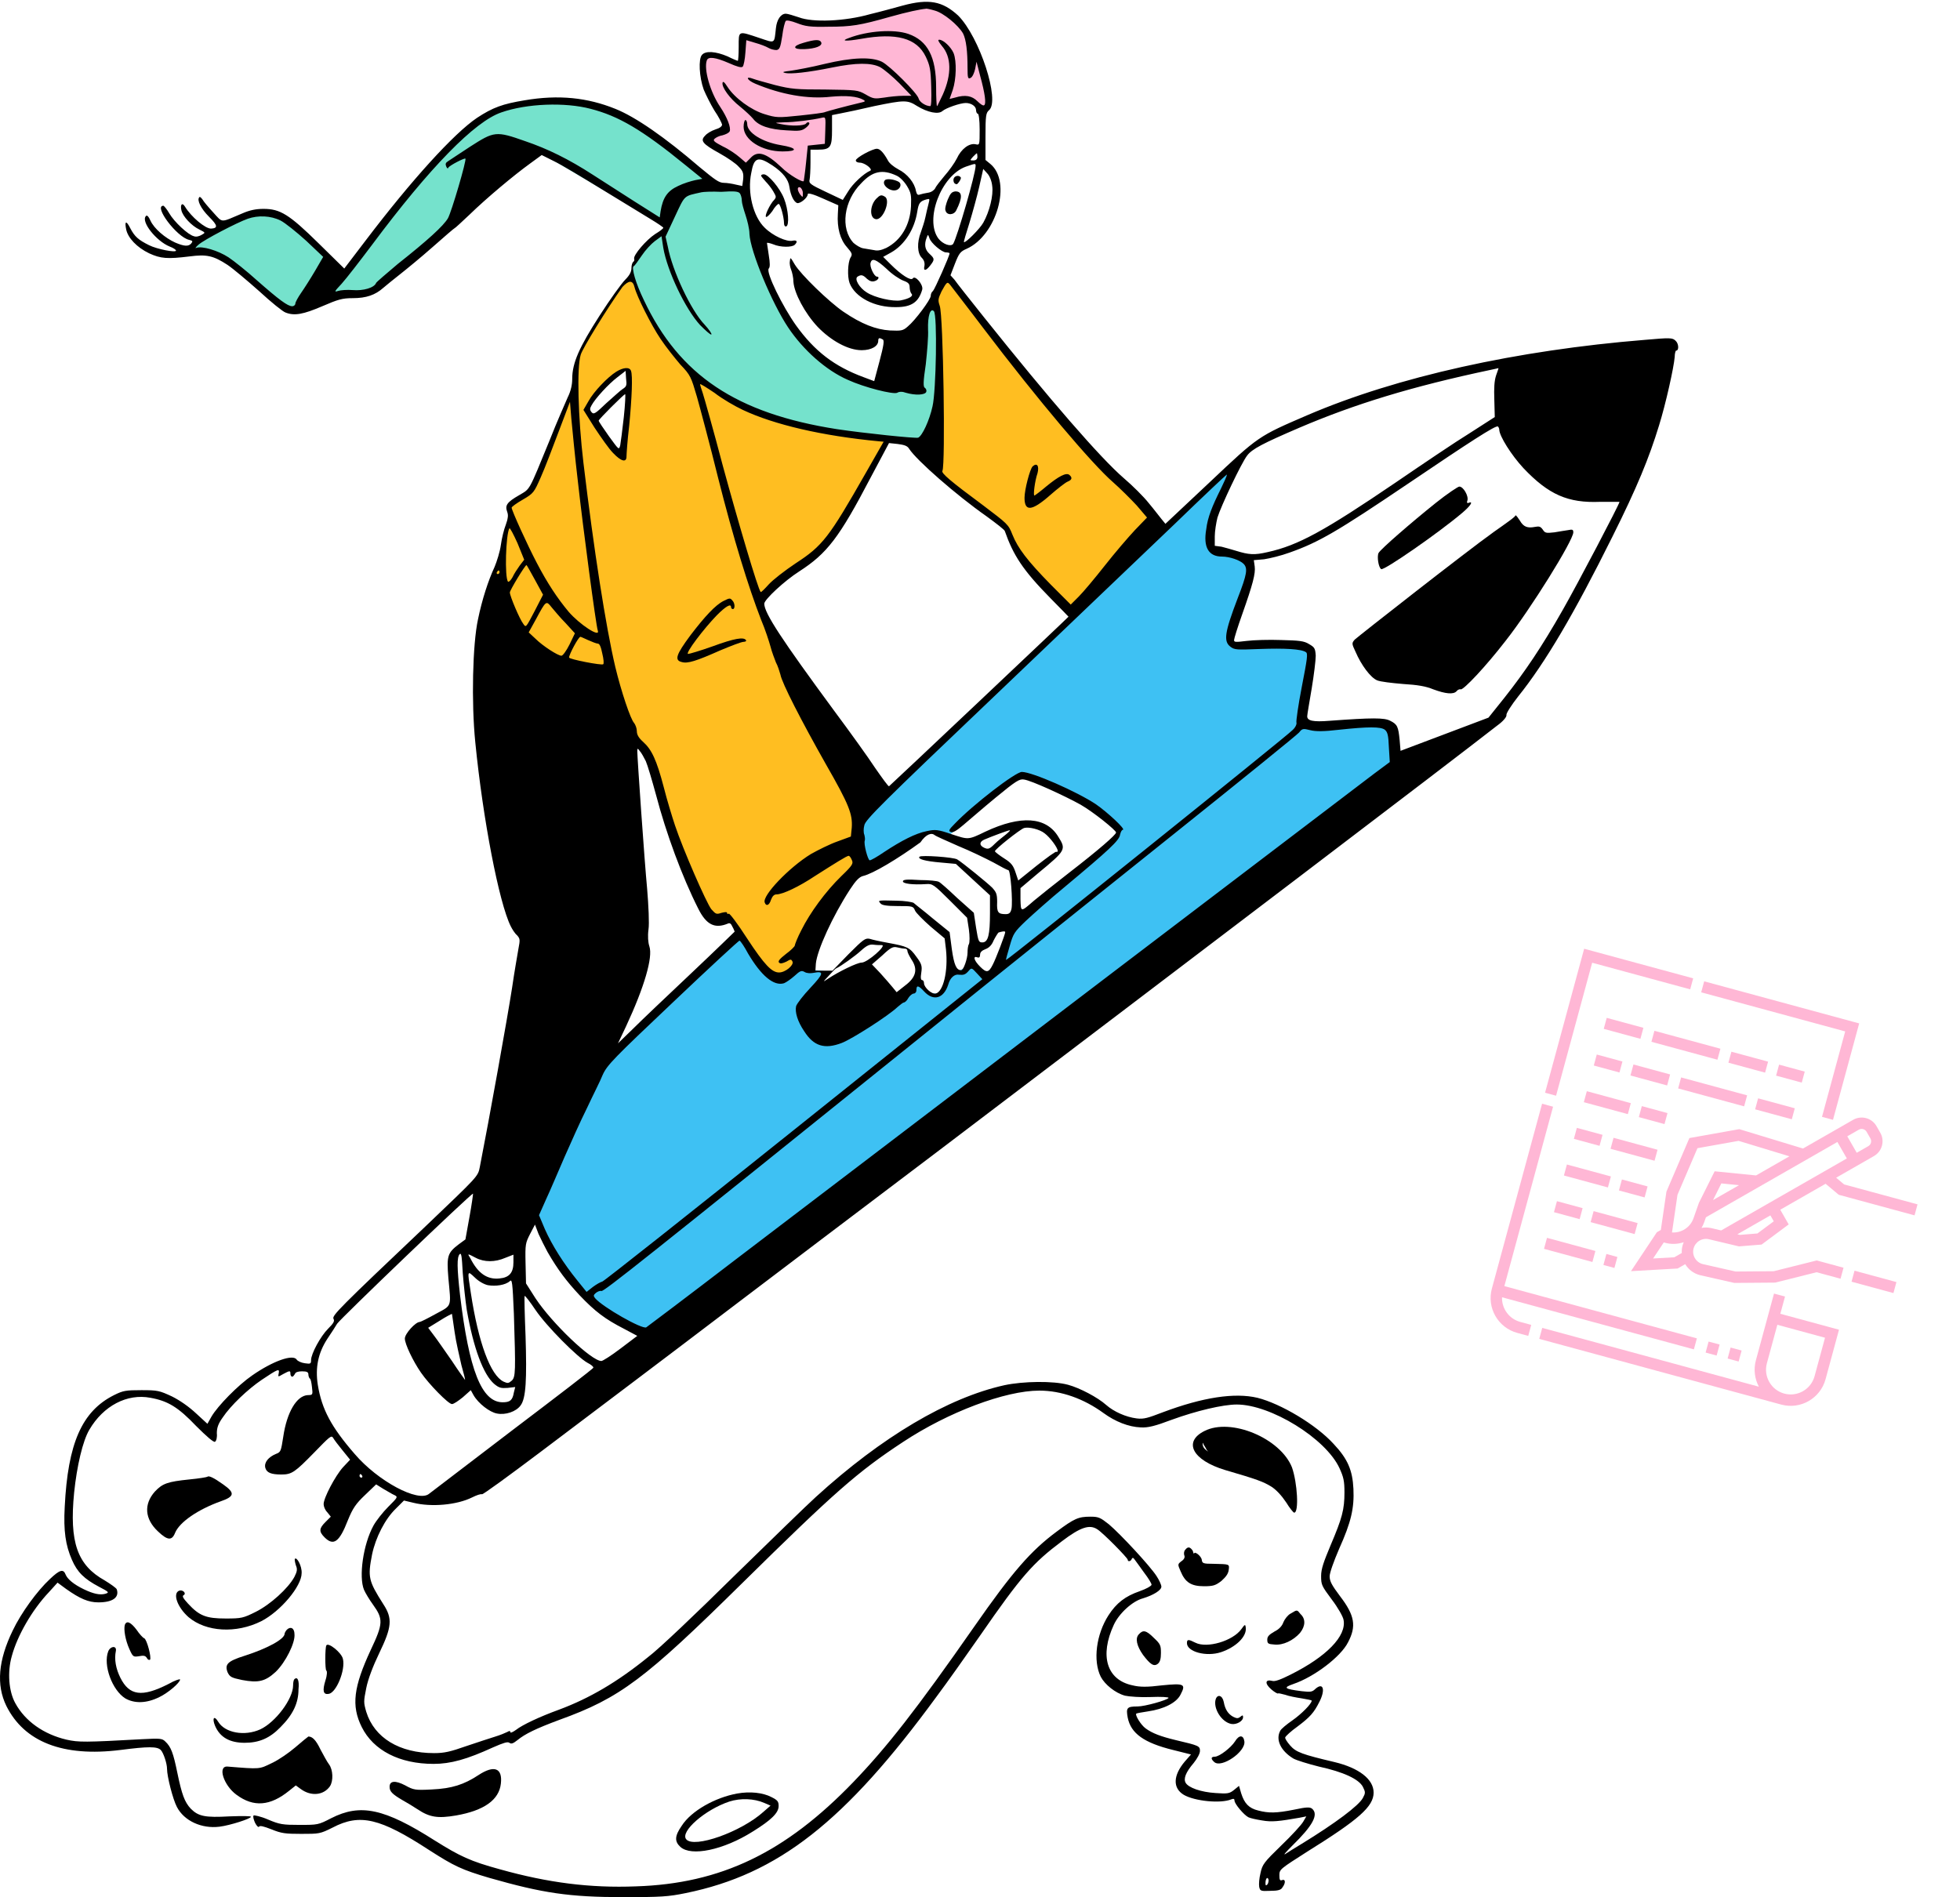 <svg width="595" height="576" viewBox="0 0 595 576" fill="none" xmlns="http://www.w3.org/2000/svg">
<path fill-rule="evenodd" clip-rule="evenodd" d="M286.495 84.656C286.495 84.656 283.771 91.331 283.907 92.012C284.043 92.556 285.678 109.311 285.95 112.036C286.223 114.76 285.406 143.638 285.406 143.638C285.406 143.638 305.157 159.711 305.974 161.074C306.792 162.436 310.333 168.157 312.649 172.243C315.101 176.466 325.045 186.001 325.045 186.001C325.045 186.001 351.198 159.03 350.517 157.668C349.836 156.306 340.846 147.724 340.846 147.724L321.639 126.747C321.639 126.747 287.721 82.477 286.495 84.656ZM149.598 176.602C149.598 176.602 157.362 198.397 167.987 201.802C178.748 205.208 185.014 203.846 185.014 203.846C185.014 203.846 192.233 225.368 193.187 225.776C194.14 226.321 197.818 229.999 198.636 233.405C199.453 236.81 213.075 277.811 215.39 278.356C217.706 278.901 221.384 278.765 221.384 278.765C221.384 278.765 231.6 296.473 234.869 297.018C238.138 297.562 243.723 292.931 243.723 292.931C243.723 292.931 251.76 274.814 254.484 270.455C257.345 266.096 260.614 262.146 260.614 262.146V243.893L235.687 194.719L231.055 182.323C231.055 182.323 236.231 175.649 243.723 171.154C251.215 166.658 256.8 155.489 256.8 155.489L269.468 133.421C269.468 133.421 244.404 129.607 242.361 129.063C240.318 128.518 221.384 121.979 212.802 115.85C204.221 109.72 200.543 101.411 200.543 101.411C200.543 101.411 192.778 85.473 191.552 84.656C190.326 83.839 186.512 89.968 186.512 89.968C186.512 89.968 178.476 102.092 176.569 105.633C174.662 109.175 174.253 114.487 174.253 114.487C174.253 114.487 172.21 124.023 170.166 127.564C168.123 130.97 162.538 147.316 160.904 148.814C159.405 150.449 154.91 153.173 154.638 153.99C154.365 154.944 154.093 157.94 154.093 157.94L149.598 176.602ZM177.931 124.295C178.067 124.159 182.29 117.757 184.742 115.577C187.33 113.398 189.918 111.491 190.463 112.172C191.008 112.853 189.918 138.462 188.828 138.189C187.875 137.917 177.931 124.295 177.931 124.295Z" fill="#FFBE21"/>
<path fill-rule="evenodd" clip-rule="evenodd" d="M162.535 369.361C162.535 369.361 170.163 387.205 178.336 394.152C186.509 401.099 196.453 405.186 196.453 405.186L429.52 229.194L423.662 229.603C423.662 229.603 423.39 220.34 420.121 219.25C416.851 218.16 399.416 221.975 396.146 220.067C392.877 218.16 399.28 197.319 396.555 196.366C393.831 195.412 375.305 196.774 373.398 195.412C371.491 194.05 381.844 171.847 378.302 170.076C374.76 168.441 367.405 166.534 367.405 166.534C367.405 166.534 367.677 158.225 368.903 154.411C370.129 150.597 375.305 143.514 373.943 143.105C372.581 142.696 366.043 148.962 366.043 148.962L283.087 228.104L260.611 250.989C260.611 250.989 259.521 264.338 261.837 263.521C264.153 262.703 271.781 258.481 273.279 256.846C274.778 255.211 283.359 252.487 284.176 252.759C284.858 253.032 287.582 254.122 287.582 254.122C287.582 254.122 309.24 235.188 310.194 235.596C311.147 235.869 329.945 243.088 335.394 247.311C340.843 251.534 340.843 253.032 338.935 254.939C337.028 256.71 308.014 279.594 308.014 279.594C308.014 279.594 303.383 295.668 300.931 296.076C298.479 296.621 294.665 292.807 294.665 292.807C294.665 292.807 289.761 295.668 288.944 295.668C288.127 295.668 287.99 301.525 284.449 301.661C280.907 301.798 278.592 298.256 278.592 298.256C278.592 298.256 257.342 314.057 252.029 311.605C246.717 309.153 248.215 300.027 248.215 300.027C248.215 300.027 250.94 295.259 250.395 294.987C249.85 294.578 246.717 294.714 244.81 294.033C242.903 293.352 237.182 297.03 237.182 297.03C237.182 297.03 233.368 295.123 231.733 293.897C229.962 292.671 225.058 283.953 225.058 283.953L212.799 294.714L178.881 328.36C178.881 328.36 157.904 362.414 162.535 369.361Z" fill="#3EC1F3"/>
<path fill-rule="evenodd" clip-rule="evenodd" d="M217.57 56.465C217.842 56.465 225.743 57.282 226.015 57.419C226.287 57.555 230.646 72.675 230.646 72.675C230.646 72.675 231.464 87.931 242.225 101.417C252.986 115.038 268.242 117.081 268.242 117.081L280.502 98.284C280.502 98.284 282.681 91.609 283.771 92.154C284.861 92.699 285.406 97.603 285.406 97.603C285.406 97.603 286.359 119.942 285.269 123.892C284.179 127.843 278.867 134.517 278.867 134.517C278.867 134.517 248.763 131.657 236.776 127.57C224.789 123.348 214.573 117.49 204.901 107.41C195.23 97.33 191.825 82.891 191.825 82.891C191.825 82.891 192.642 79.894 192.914 79.35C193.187 78.805 198.091 72.947 199.589 71.858C201.087 70.768 202.858 68.861 202.586 68.452C202.313 68.044 198.363 66.681 198.363 66.681L163.355 45.977L131.617 73.22C131.617 73.22 115.543 87.25 113.091 88.612C110.776 89.974 102.466 89.566 100.559 90.383C98.652 91.337 88.981 95.423 87.21 94.606C85.439 93.652 69.502 78.941 67.186 78.396C64.871 77.851 56.289 76.353 56.289 76.353C56.289 76.353 64.871 69.951 70.456 67.635C76.04 65.319 81.353 63.821 85.303 66.136C89.254 68.452 104.51 83.436 104.51 83.436L124.397 58.645C124.397 58.645 140.062 42.026 142.378 39.029C144.694 36.033 159.541 29.358 171.665 30.72C183.652 32.218 192.778 36.578 197.818 40.392C202.586 44.069 217.57 56.465 217.57 56.465Z" fill="#75E2CC"/>
<path fill-rule="evenodd" clip-rule="evenodd" d="M298.346 33.857C298.346 33.857 300.117 34.538 300.117 30.179C300.117 25.82 295.485 14.105 295.485 14.105C295.485 14.105 290.581 2.255 283.634 1.846C276.687 1.437 263.066 6.069 262.112 6.069C261.159 6.069 248.218 7.703 245.766 6.886C243.314 6.069 238.955 4.706 238.002 5.524C237.048 6.341 234.733 13.969 234.324 13.833C233.915 13.697 225.879 10.564 225.47 11.517C225.061 12.471 224.244 19.282 224.244 19.282C224.244 19.282 215.254 15.195 213.892 17.238C212.529 19.282 213.074 26.092 216.343 31.269C219.613 36.445 220.702 39.578 219.749 39.714C218.795 39.714 215.117 41.621 215.117 42.575C215.117 43.528 219.885 45.299 222.609 48.023C225.334 50.748 226.696 51.974 226.696 51.974C226.696 51.974 228.467 46.934 231.327 47.615C234.188 48.296 240.59 54.97 240.59 54.97C240.59 54.97 241.952 60.691 242.906 60.555C243.859 60.419 244.404 58.785 244.404 58.785L245.221 51.974L245.766 44.618C245.766 44.618 251.487 43.937 251.487 43.392C251.624 42.847 251.487 33.993 251.487 33.993C251.487 33.993 273.827 28.953 275.734 29.77C277.641 30.588 282.953 33.448 283.907 33.448C284.86 33.448 292.488 30.043 293.851 30.451C295.077 30.724 298.346 33.857 298.346 33.857Z" fill="#FFB7D5"/>
<path fill-rule="evenodd" clip-rule="evenodd" d="M273.964 1.711C271.512 2.392 267.017 3.618 264.157 4.299C256.529 6.478 246.721 6.887 242.498 5.252C240.864 4.707 239.093 4.163 238.548 4.163C237.05 4.163 235.824 5.933 235.551 8.522C235.006 13.425 235.415 13.153 230.511 11.518C223.973 9.339 224.245 9.203 224.245 14.243C224.245 16.558 224.109 18.465 223.973 18.465C223.837 18.465 222.474 17.92 220.84 17.103C217.298 15.605 214.165 15.332 213.075 16.695C211.986 17.921 212.258 23.369 213.62 27.183C214.301 28.818 215.8 31.815 216.89 33.585C218.116 35.356 219.069 37.263 219.205 37.808C219.205 38.353 218.524 38.898 217.162 39.306C215.936 39.715 214.574 40.532 214.029 41.214C212.531 42.712 213.212 43.666 218.388 46.526C220.84 47.888 223.428 49.659 224.245 50.612C225.607 51.975 225.744 52.656 225.607 54.426L225.335 56.47L223.428 56.061C222.338 55.789 220.704 55.516 219.75 55.516C218.252 55.516 217.026 54.563 212.394 50.749C201.769 41.622 192.915 35.492 186.786 33.041C178.34 29.635 169.622 28.682 159.27 30.452C152.595 31.542 149.599 32.632 144.831 35.765C137.748 40.532 124.807 54.835 111.049 72.952L104.511 81.534L96.747 73.906C87.756 65.051 85.032 63.417 79.992 63.417C77.676 63.417 75.769 63.825 73.59 64.779C66.779 67.639 67.732 67.776 64.736 64.507C63.237 62.872 61.739 61.101 61.466 60.556C61.058 60.011 60.649 59.603 60.513 59.875C59.696 60.693 60.922 63.281 63.51 65.869C66.098 68.457 66.234 69.274 64.055 69.41C62.284 69.41 58.061 65.869 56.154 62.736C55.337 61.373 54.656 62.055 55.064 63.825C55.473 65.733 58.197 68.593 60.513 69.683C62.42 70.636 62.42 70.636 61.194 71.317C60.513 71.726 59.559 71.999 58.878 71.726C57.108 71.317 52.885 67.367 51.386 64.779C50.705 63.553 49.752 62.463 49.615 62.463C46.483 62.463 53.702 71.998 57.38 72.816C58.47 73.088 58.606 73.224 58.061 73.906C57.244 74.859 56.018 74.859 53.157 73.633C50.16 72.271 46.755 69.41 45.665 66.959C45.12 65.733 44.576 65.188 44.303 65.596C42.669 67.231 47.436 73.224 51.523 74.859C52.612 75.268 53.43 75.812 53.43 76.085C53.43 76.766 47.709 75.676 45.257 74.45C41.987 72.816 40.898 71.862 39.536 69.274C38.31 66.822 37.765 67.095 38.31 69.683C38.855 72.271 41.579 75.131 45.257 76.902C48.798 78.537 50.842 78.673 57.516 77.856C62.692 77.175 64.736 77.583 69.094 80.444C70.729 81.534 75.088 85.211 78.766 88.481C82.308 91.75 85.849 94.611 86.666 94.883C89.391 95.973 92.115 95.428 97.836 92.976C102.604 90.933 103.83 90.524 107.099 90.524C111.185 90.524 113.91 89.57 116.362 87.391C117.315 86.574 119.495 84.803 121.402 83.305C123.309 81.806 127.804 78.128 131.345 74.995C134.887 71.862 137.884 69.274 138.02 69.274C138.156 69.274 140.2 67.367 142.515 65.188C147.692 60.148 156.001 53.2 160.905 49.659L164.446 47.071L168.26 48.978C170.304 49.931 176.842 53.882 182.835 57.559C188.829 61.237 195.504 65.324 197.547 66.55C199.59 67.776 201.361 69.002 201.361 69.138C201.361 69.41 200.271 70.228 198.909 71.045C196.185 72.816 192.234 77.447 192.507 78.537C192.643 78.946 192.507 79.354 192.234 79.49C191.962 79.763 191.689 80.444 191.689 81.397C191.689 82.487 191.145 83.577 189.782 84.939C188.693 86.029 185.151 90.933 182.018 95.836C175.888 105.372 173.709 110.139 173.709 115.043C173.709 116.814 173.3 118.721 172.347 120.628C171.666 122.262 169.078 127.983 166.898 133.568C160.36 149.506 161.041 148.28 157.635 150.323C153.821 152.502 153.276 153.456 153.958 155.363C154.366 156.453 154.23 157.406 153.549 159.313C153.004 160.675 152.323 163.4 152.05 165.443C151.778 167.486 150.824 170.483 150.143 172.118C148.236 176.204 146.329 182.061 145.103 188.055C143.469 195.547 143.06 213.255 144.286 225.378C146.602 248.808 151.506 274.144 155.047 281.227C155.456 282.044 156.273 283.407 156.954 283.952C157.908 285.041 157.908 285.314 157.363 288.174C157.091 289.809 156.137 295.121 155.456 299.889C154.094 308.743 148.509 339.8 145.648 354.376C145.103 357.236 144.967 357.236 129.439 372.084C103.013 397.148 100.697 399.463 101.242 400.417C101.65 401.098 101.242 401.779 99.607 403.414C97.291 405.729 94.431 411.042 94.431 412.949C94.431 414.038 94.294 414.175 92.524 413.902C91.434 413.766 90.344 413.221 90.072 412.812C88.982 411.042 82.852 413.221 76.586 417.58C72.228 420.577 66.098 426.843 64.191 430.112L62.965 432.291L59.559 429.158C57.38 427.115 54.656 425.208 52.204 423.982C48.39 422.211 47.845 422.075 42.941 422.075C38.173 422.075 37.356 422.212 34.632 423.574C24.824 428.478 20.601 438.285 19.648 457.492C19.239 464.847 19.92 469.206 21.827 473.565C23.462 477.379 25.642 479.422 30 481.738C33.133 483.373 33.27 483.509 31.907 483.917C30.273 484.326 28.366 483.917 25.505 482.555C22.372 481.057 20.465 479.423 19.92 478.06C19.239 476.29 18.149 476.562 15.153 479.423C11.339 482.964 6.435 489.639 3.847 495.087C-0.512 504.078 -1.193 511.569 1.94 517.972C7.388 528.869 19.103 533.5 36.539 531.321C44.984 530.231 47.709 530.231 48.798 531.321C49.615 532.138 50.705 535.407 50.705 537.042C50.705 539.358 52.476 546.305 53.702 548.62C55.882 552.843 61.194 555.295 66.643 554.614C69.912 554.205 76.178 552.162 76.178 551.617C76.178 551.345 73.59 551.345 69.639 551.481C62.284 551.89 60.24 551.481 57.925 549.165C56.018 547.122 55.2 544.806 53.838 538.268C52.612 532.275 51.931 530.367 50.16 528.733C49.207 527.779 48.526 527.779 43.077 528.052C25.778 529.005 23.871 529.005 20.193 528.188C13.246 526.553 7.661 522.603 4.664 517.154C2.621 513.477 2.212 507.619 3.574 502.852C5.209 496.722 9.704 488.821 14.88 483.373L17.468 480.512L20.056 482.419C24.279 485.416 26.867 486.506 29.864 486.506C34.223 486.506 36.266 485.007 35.449 482.555C35.313 482.147 33.542 480.921 31.771 479.831C23.462 475.2 21.01 468.253 22.509 453.133C23.326 445.232 25.096 437.468 27.14 434.062C31.363 426.843 38.582 423.029 45.665 424.391C50.978 425.344 54.111 427.251 59.559 432.973C62.692 436.105 64.872 438.013 65.28 437.74C65.689 437.468 65.962 436.378 65.825 435.152C65.825 433.518 66.234 432.292 67.596 430.385C70.048 426.707 75.224 421.803 79.447 418.942C84.351 415.673 84.896 415.401 84.623 416.899C84.351 418.125 84.351 418.125 85.985 417.171C88.029 416.082 88.165 416.082 88.165 417.171C88.165 417.58 88.437 417.989 88.71 417.989C88.982 417.989 89.255 417.58 89.527 417.171C89.663 416.626 90.481 416.354 91.707 416.354C93.205 416.354 93.614 416.627 93.614 417.308C93.614 417.852 93.886 418.397 94.022 418.533C94.295 418.533 94.567 419.76 94.703 421.122C94.976 423.437 94.976 423.574 93.477 423.574C90.072 423.71 87.075 428.75 85.985 436.242C85.304 440.464 85.304 440.873 83.806 441.418C81.49 442.371 80.128 444.006 80.537 445.641C80.945 447.139 82.308 447.684 85.441 447.684C88.573 447.684 89.527 447.003 95.384 441.009C100.016 436.242 100.561 435.697 101.105 436.514C101.378 437.059 102.74 438.83 103.966 440.328L106.282 443.189L104.102 445.504C101.786 448.092 98.245 454.767 98.245 456.674C98.245 457.355 98.653 458.445 99.335 459.126L100.424 460.488L98.79 462.123C96.883 464.03 96.746 464.983 98.517 466.754C101.242 469.479 103.013 468.253 105.601 461.578C107.099 457.9 108.052 456.538 110.777 453.95L114.182 450.681L116.362 452.043C117.588 452.724 119.086 453.677 119.767 453.95C120.857 454.495 120.721 454.631 117.86 457.492C116.226 459.126 114.182 461.714 113.365 463.213C110.232 468.934 108.87 478.741 110.504 482.692C110.913 483.645 112.139 485.688 113.229 487.187C116.362 491.546 116.362 492.908 112.548 500.944C107.371 512.114 106.554 517.836 109.823 524.374C113.365 531.457 121.266 535.544 131.618 535.544C136.794 535.544 141.698 534.182 149.735 530.504C152.868 529.142 154.094 528.733 154.639 529.142C155.183 529.55 155.728 529.414 157.09 528.324C159.406 526.417 162.812 524.783 169.759 522.194C188.284 515.52 195.776 509.799 225.335 480.648C253.259 453.133 260.343 446.867 274.237 437.74C287.858 428.75 305.158 422.212 315.51 422.212C322.185 422.212 328.996 424.663 334.989 429.022C338.531 431.611 342.617 433.245 346.295 433.381C348.475 433.517 350.654 432.973 355.694 431.066C363.186 428.341 371.223 426.434 375.446 426.434C385.662 426.434 402.417 436.65 406.639 445.777C407.865 448.501 408.138 449.591 408.138 453.133C408.138 458.309 407.457 460.897 403.915 469.206C401.872 474.11 401.054 476.289 401.054 478.469C401.054 481.193 401.191 481.466 404.324 485.688C406.094 488.004 407.729 490.865 407.865 491.818C408.819 496.722 402.689 502.988 391.792 508.436C388.795 509.935 387.024 510.616 386.207 510.344C384.027 509.799 383.891 511.161 385.934 512.932C386.888 513.749 387.841 514.294 387.978 514.158C388.114 514.022 389.067 514.294 390.157 514.566C391.247 514.975 393.426 515.384 395.197 515.656C396.832 515.928 398.194 516.201 398.194 516.337C398.194 517.291 395.061 520.424 392.337 522.331C390.566 523.557 388.931 524.919 388.659 525.464C387.16 528.188 388.795 531.594 392.609 533.909C393.562 534.454 397.104 535.544 400.373 536.361C407.865 537.995 412.497 540.175 413.723 542.491C414.54 544.125 414.54 544.398 413.723 545.896C412.497 548.212 405.413 553.524 395.197 559.79C393.154 561.016 390.974 562.378 390.157 562.923C389.476 563.332 390.43 562.242 392.337 560.335C398.466 554.342 400.373 550.936 398.33 549.165C397.649 548.62 396.695 548.62 392.881 549.438C387.433 550.527 385.117 550.527 381.984 549.71C379.123 549.029 377.761 547.531 376.808 544.534L376.127 542.218L374.628 543.444C373.266 544.534 372.721 544.67 369.043 544.398C364.548 544.125 360.734 542.763 359.917 541.265C359.236 540.039 359.917 538.132 362.369 535.271C363.459 533.909 364.276 532.411 364.276 531.593C364.276 530.095 363.867 529.959 356.92 528.324C352.425 527.234 349.837 526.281 347.794 524.782C346.295 523.693 344.525 520.696 344.933 520.288C345.069 520.151 346.704 519.879 348.475 519.606C353.242 518.925 357.193 517.018 358.419 514.43C360.053 511.297 359.508 511.025 352.697 511.706C348.339 512.251 346.023 512.251 343.843 511.706C335.943 510.071 333.763 502.716 338.122 493.317C339.757 489.775 343.843 486.097 346.976 485.28C350.109 484.326 352.561 482.828 352.561 481.738C352.561 481.193 351.88 479.695 351.063 478.469C349.02 475.336 340.166 465.801 336.624 462.804C334.036 460.761 333.491 460.488 331.039 460.488C327.361 460.488 326.135 461.033 320.823 464.983C312.922 470.841 307.337 477.243 295.759 493.861C278.187 519.061 269.197 530.504 259.117 540.992C238.412 562.515 218.797 571.914 193.052 572.731C179.158 573.276 166.353 571.641 151.778 567.555C142.788 565.103 139.655 563.604 132.027 558.837C116.634 549.029 109.415 547.531 100.561 552.026C96.61 554.069 96.474 554.069 90.889 554.069C85.849 554.069 84.896 553.933 81.354 552.434C79.175 551.481 77.131 551.072 76.995 551.209C76.723 551.481 76.995 552.434 77.404 553.388C77.949 554.478 78.493 554.886 78.63 554.614C78.902 554.205 79.992 554.478 82.444 555.431C85.441 556.657 86.666 556.793 91.434 556.793C96.883 556.793 97.155 556.793 100.969 554.886C109.278 550.527 115.408 552.026 130.256 561.697C137.884 566.601 140.2 567.691 148.509 570.143C164.719 574.774 172.755 576 189.238 576C200.68 576 202.859 575.864 208.172 574.774C236.232 569.053 256.529 553.116 284.317 515.111C287.586 510.752 293.443 502.443 297.53 496.586C310.062 478.469 313.603 474.519 322.321 467.98C328.042 463.621 330.767 462.804 333.082 464.302C334.853 465.392 342.345 473.02 342.345 473.565C342.345 474.246 343.299 474.11 343.571 473.293C343.843 472.884 343.98 472.884 344.388 473.429C344.661 473.837 346.023 475.608 347.249 477.379C348.611 479.15 349.701 480.921 349.565 481.193C349.428 481.602 347.93 482.419 346.023 483.1C341.664 484.599 338.94 486.642 336.488 490.456C332.81 496.177 331.72 504.214 334.172 509.117C335.398 511.433 338.531 514.022 341.528 514.839C342.754 515.111 346.295 515.383 349.292 515.247C352.425 515.111 354.877 515.247 354.741 515.52C354.332 516.201 347.521 518.108 345.342 518.108C342.073 518.108 341.8 518.517 342.345 521.513C343.299 526.281 347.249 529.141 356.103 531.321L361.552 532.683L359.645 534.863C356.103 539.085 355.967 542.899 359.372 544.943C362.641 546.85 370.542 547.667 373.811 546.305C374.492 546.032 374.765 546.169 374.765 546.713C374.765 547.667 377.625 551.072 378.987 551.753C379.532 552.026 381.303 552.434 383.074 552.707C386.071 553.252 388.25 552.979 394.516 551.89L396.559 551.481L395.606 553.116C395.061 554.069 392.064 557.338 388.931 560.335C383.755 565.375 383.21 566.056 382.665 568.644C382.256 570.279 382.12 572.05 382.257 572.867C382.529 574.093 382.665 574.229 385.526 574.093C387.978 574.093 388.931 573.821 389.34 573.003C390.293 571.777 390.293 570.415 389.204 570.824C388.522 571.096 388.386 570.688 388.386 569.326C388.386 567.555 388.659 567.418 396.968 562.106C412.497 552.435 416.992 548.484 416.992 544.261C416.992 540.175 412.497 536.769 405.141 534.999C395.333 532.683 393.426 532.002 391.656 529.959C390.702 528.869 390.021 527.779 390.157 527.507C390.293 527.098 391.928 525.6 393.835 524.238C397.649 521.377 398.875 520.015 400.51 516.746C402.417 513.068 401.736 510.616 399.284 512.796C398.33 513.749 397.785 513.749 395.197 513.477C389.748 512.796 389.476 512.387 392.609 511.297C399.011 509.118 407.048 502.988 409.227 498.629C411.815 493.725 411.271 490.456 406.776 484.598C404.324 481.329 403.642 480.103 403.642 478.605C403.642 477.515 404.868 474.11 406.503 470.296C410.181 462.123 411.134 457.9 410.862 452.043C410.59 446.322 409.091 442.916 404.868 438.421C399.556 432.564 388.795 426.162 381.712 424.391C374.765 422.756 365.093 424.255 353.106 428.75C348.475 430.52 347.249 430.929 345.069 430.657C341.8 430.248 338.122 428.614 335.807 426.57C333.219 424.255 327.77 421.394 324.228 420.441C319.733 419.215 310.607 419.351 304.885 420.577C287.722 424.391 267.698 436.242 247.674 454.495C244.95 456.947 233.644 467.98 222.474 478.877C211.441 489.775 199.862 500.808 196.729 503.124C187.33 510.752 178.885 515.656 169.759 519.061C163.765 521.241 158.589 523.693 156.682 525.191C155.728 525.872 154.911 526.281 154.911 525.872C154.911 525.464 154.639 525.464 153.958 525.872C153.413 526.145 151.778 526.826 150.416 527.234C149.054 527.643 144.967 529.005 141.698 530.095C136.658 531.866 134.887 532.274 131.754 532.274C121.265 532.274 113.637 527.643 111.185 519.742C110.368 516.882 110.368 516.609 111.185 512.523C111.73 509.799 113.229 505.849 115.136 501.898C118.95 493.998 119.222 491.409 116.362 487.05C111.866 479.967 111.594 478.878 112.956 471.931C114.046 466.754 116.907 461.169 120.176 458.036L122.628 455.585L125.488 456.266C130.937 457.628 138.701 456.947 143.333 454.631C144.695 453.95 145.921 453.541 146.329 453.677C146.602 453.814 154.638 447.956 164.037 440.873C173.436 433.79 186.241 424.119 192.371 419.487C198.5 414.856 212.394 404.367 223.292 396.058C234.189 387.748 261.977 366.771 284.998 349.335C363.595 289.673 439.468 232.053 454.451 220.338C456.358 218.976 457.448 217.614 457.312 217.069C457.176 216.661 458.81 214.072 460.853 211.484C469.163 201.132 477.881 186.284 489.459 162.991C496.951 148.007 500.629 139.017 503.626 129.209C505.669 122.671 508.121 111.637 508.393 108.368C508.393 107.278 508.666 106.461 508.802 106.461C509.755 106.461 509.619 104.282 508.665 103.464C507.712 102.511 507.031 102.511 499.267 103.192C460.581 106.325 424.075 114.362 396.832 126.076C381.984 132.479 382.12 132.342 367.273 146.373L353.787 159.041L352.561 157.543C351.88 156.725 350.246 154.546 348.747 152.775C347.249 150.868 343.843 147.462 341.119 145.147C334.036 139.017 318.78 121.445 298.756 96.381C294.397 90.933 290.31 85.756 289.765 84.939L288.539 83.577L289.902 80.035C291.128 76.902 291.536 76.357 293.443 75.54C302.57 71.454 307.201 55.244 300.663 49.795L299.164 48.569V41.486C299.164 35.084 299.301 34.266 300.254 33.449C303.659 30.588 297.394 11.246 290.855 4.707C286.088 0.348 282.001 -0.469 273.964 1.711ZM283.772 3.209C286.36 3.89 290.855 7.568 292.354 10.156C293.307 12.063 293.716 15.605 293.716 20.645C293.716 23.778 293.852 24.05 294.669 23.642C295.214 23.369 295.759 22.143 296.031 20.917L296.44 18.738L297.53 22.96C299.028 28.409 299.437 31.542 298.756 31.951C298.483 32.223 297.53 31.542 296.712 30.725C295.078 29.09 293.035 28.682 289.902 29.635L288.267 30.044L289.221 27.319C290.31 24.05 290.447 18.602 289.493 16.15C288.676 14.243 286.36 12.063 285.134 12.063C284.589 12.063 284.862 12.608 285.951 13.97C288.812 17.239 288.948 22.552 286.224 28.681C285.27 30.588 284.589 32.223 284.453 32.223C284.317 32.223 284.181 29.635 284.181 26.502C284.181 17.239 281.592 12.335 275.735 10.292C271.376 8.794 263.476 9.339 257.755 11.518C255.03 12.472 256.665 12.608 261.432 11.791C272.057 9.884 278.323 11.518 281.048 17.239C282.273 19.828 282.546 21.053 282.682 26.23C282.818 30.316 282.682 32.223 282.41 32.223C281.048 32.223 279.141 30.997 278.868 29.907C278.459 28.273 270.15 19.964 267.698 18.738C264.565 17.239 258.844 17.376 250.263 19.419C246.449 20.372 241.953 21.19 240.183 21.462C237.731 21.735 237.322 21.871 238.276 22.143C239.91 22.552 245.223 22.007 252.578 20.509C259.934 19.01 264.429 19.01 267.154 20.372C268.379 21.053 270.967 23.233 273.011 25.276L276.689 29.09H274.101C272.602 29.09 270.014 29.363 268.38 29.635C265.519 30.044 265.11 30.044 262.794 28.681C260.343 27.319 260.206 27.319 250.535 27.183C241.681 27.183 240.183 27.047 235.279 25.821C232.282 25.004 229.285 24.186 228.604 23.914C226.152 22.96 226.697 24.323 229.285 25.412C237.05 28.682 245.223 30.18 252.306 29.363C256.801 28.954 260.206 29.227 262.113 30.316C262.794 30.725 262.658 30.861 261.432 31.134C256.256 32.359 251.352 33.722 250.535 33.994C250.126 34.266 246.585 34.675 242.771 35.084C236.232 35.765 235.687 35.765 232.146 34.675C228.059 33.449 223.019 29.771 220.84 26.366C219.886 24.867 219.478 24.595 219.342 25.14C219.069 26.502 221.521 29.908 224.654 32.359C226.152 33.585 227.923 35.22 228.604 36.037C230.239 38.217 233.644 39.306 238.82 39.579C242.771 39.851 243.452 39.715 244.678 38.762C245.359 38.217 245.904 37.536 245.631 37.263C245.359 36.991 244.95 37.127 244.678 37.536C243.997 38.217 240.183 38.353 237.05 37.672C235.006 37.263 235.006 37.263 238.139 37.127C241 37.127 246.449 36.446 249.445 35.765C250.671 35.492 250.671 35.492 250.535 39.579L250.399 43.665L247.811 43.938L245.223 44.21L244.678 49.523C244.405 52.383 243.997 54.835 243.997 54.971C243.724 55.516 239.502 53.064 237.322 50.885C232.554 46.39 229.966 45.572 227.787 48.024L226.425 49.386L224.518 47.752C223.428 46.798 221.249 45.3 219.478 44.483C216.89 43.121 216.345 42.712 216.89 42.167C217.298 41.758 218.388 41.214 219.342 41.077C220.295 40.805 221.249 40.396 221.521 39.851C221.93 38.762 220.84 35.765 218.66 32.496C215.527 27.864 213.62 20.917 214.574 18.329C214.983 17.103 217.162 17.375 221.248 19.146C223.7 20.236 225.063 20.645 225.471 20.236C225.744 19.964 226.152 18.057 226.289 15.877L226.561 12.199L229.285 13.017C230.784 13.425 232.554 14.107 233.236 14.515C233.917 14.924 235.006 15.196 235.688 15.196C236.641 15.06 236.913 14.515 237.458 10.973C237.731 8.658 238.276 6.615 238.548 6.342C238.82 6.07 240.183 6.342 241.953 7.023C244.405 7.977 245.904 8.249 251.489 8.113C258.436 8.113 261.024 7.704 270.15 5.116C275.463 3.618 279.413 2.8 281.048 2.664C281.048 2.528 282.41 2.8 283.772 3.209ZM278.459 32.223C281.592 34.13 284.862 34.811 286.088 33.722C287.177 32.768 291.536 31.27 293.171 31.27C294.805 31.27 296.304 32.223 296.304 33.449C296.304 33.994 296.576 34.539 296.849 34.539C297.121 34.539 297.394 36.446 297.394 39.306C297.394 44.074 297.394 44.074 296.168 43.802C294.261 43.393 291.809 45.164 290.447 48.161C289.765 49.523 287.995 51.975 286.769 53.337C285.543 54.835 284.181 56.47 283.908 57.151C283.499 57.832 282.682 58.377 281.729 58.513C280.775 58.649 279.685 58.922 279.277 59.058C278.596 59.33 278.323 59.058 278.051 57.968C277.642 55.516 275.463 52.792 272.738 51.43C271.24 50.612 269.878 49.523 269.469 48.569C268.243 46.39 267.153 45.164 266.2 45.164C264.838 45.164 259.798 47.888 259.798 48.706C259.798 49.114 260.343 49.386 261.024 49.386C262.522 49.386 265.11 51.43 264.157 51.838C262.25 52.656 258.844 55.789 257.482 58.104L255.847 60.692L250.671 58.241C246.04 56.061 245.495 55.652 245.767 54.563C245.904 53.882 246.04 51.566 246.04 49.386V45.436H248.356C252.17 45.436 252.578 44.619 252.578 39.443V34.948L255.303 34.403C256.801 34.13 261.296 33.177 265.383 32.223C274.645 30.316 275.463 30.316 278.459 32.223ZM179.294 33.041C187.739 35.22 194.822 39.306 208.172 50.204L213.212 54.29L211.032 54.699C209.806 54.971 207.491 55.652 205.856 56.47C202.587 57.968 201.225 60.011 200.544 64.098L200.271 66.005L192.507 61.101C188.284 58.377 182.699 54.835 179.975 53.064C172.619 48.297 166.217 45.164 159.406 42.848C150.552 39.715 150.007 39.851 142.788 44.483C139.518 46.662 136.522 48.569 135.977 48.978C135.296 49.386 135.16 49.795 135.432 50.476C135.704 51.157 135.977 51.294 136.113 50.885C136.522 50.204 141.017 47.888 141.289 48.161C141.698 48.569 137.067 64.37 135.977 66.277C134.615 68.593 129.847 72.952 120.721 80.171C117.315 83.032 114.318 85.62 114.182 85.892C113.637 87.391 110.232 88.344 107.099 88.072C105.464 87.936 103.421 88.072 102.604 88.344C101.378 88.753 101.514 88.481 103.694 86.165C105.056 84.667 109.278 79.218 112.956 74.314C130.528 50.749 144.15 36.855 152.187 34.13C159.951 31.406 171.529 30.997 179.294 33.041ZM296.712 47.616C296.712 48.297 296.304 48.706 295.486 48.706C294.397 48.706 294.397 48.705 295.35 47.616C295.895 47.071 296.44 46.526 296.576 46.526C296.576 46.526 296.712 47.071 296.712 47.616ZM234.462 50.204C237.731 52.383 239.365 54.563 239.638 56.742C240.046 59.467 241 61.237 241.953 61.646C242.907 61.919 245.223 60.011 245.223 58.922C245.223 58.513 246.857 58.922 249.854 60.284L254.485 62.327L254.349 64.915C254.077 69.138 255.03 72.68 257.073 74.995C258.708 76.902 258.844 77.175 258.163 78.264C257.346 79.763 257.21 83.986 257.891 85.892C259.525 90.251 265.519 93.384 272.057 93.248C276.689 93.248 278.868 91.75 279.958 87.936C280.367 86.437 277.778 83.441 277.097 84.53C276.552 85.348 273.692 83.577 270.286 80.171L268.107 77.992L270.559 76.63C274.645 74.314 277.642 69.547 278.459 64.234C278.868 61.646 279.277 61.101 281.184 60.556C282.273 60.284 282.273 60.284 281.865 61.918C281.592 62.872 281.184 64.779 280.911 66.005C280.639 67.367 279.958 69.274 279.549 70.5C278.323 73.633 278.459 76.902 279.822 78.264C280.503 78.945 280.775 79.763 280.639 80.716C280.23 82.351 281.048 82.351 282.41 80.58C283.772 78.809 283.772 78.537 282.137 77.038C280.775 75.812 280.503 74.178 281.32 72.135C281.729 71.045 281.729 71.181 282.137 72.271C282.546 73.769 285.951 76.63 287.177 76.63C287.722 76.63 288.267 76.766 288.267 76.902C288.267 77.719 283.772 87.8 283.227 88.344C282.818 88.617 282.546 89.298 282.546 89.843C282.546 90.933 277.778 97.335 275.599 99.106C274.101 100.468 273.556 100.468 270.15 100.332C265.928 100.059 261.569 98.424 255.984 94.61C251.625 91.614 243.179 83.441 241.272 80.308C239.91 77.992 239.91 77.992 239.774 79.354C239.638 80.171 239.91 81.261 240.183 81.942C240.455 82.623 240.864 84.258 240.864 85.62C241.136 89.025 244.269 95.019 248.219 99.242C252.306 103.465 257.482 106.325 261.569 106.325C264.565 106.325 266.609 105.099 266.609 103.464C266.609 102.511 267.017 102.511 267.971 103.056C268.516 103.328 268.243 104.963 267.017 109.594L265.383 115.724L262.113 114.498C253.259 111.229 247.266 106.597 241.681 98.833C237.594 93.112 232.418 82.623 233.372 81.534C233.78 81.125 233.78 79.899 233.372 77.447C233.099 75.54 232.827 73.906 232.827 73.769C232.827 73.633 233.644 73.769 234.734 74.178C236.913 75.131 240.455 75.131 241.272 74.314C242.226 73.361 241.953 72.816 240.591 73.088C238.82 73.497 234.598 71.59 232.146 69.138C228.604 65.733 226.833 58.377 228.059 52.519C228.877 47.752 230.103 47.343 234.462 50.204ZM296.168 50.34C296.168 52.792 290.583 71.999 289.357 74.042C288.676 74.995 286.224 74.178 284.862 72.407C280.639 66.686 285.679 53.337 293.171 50.612C296.031 49.659 296.168 49.523 296.168 50.34ZM301.208 56.47C301.616 59.33 300.39 64.234 298.483 67.64C297.394 69.547 293.035 73.906 292.626 73.497C292.49 73.497 293.307 70.772 294.261 67.776C295.214 64.643 296.576 59.739 297.257 56.742L298.483 51.294L299.709 52.656C300.39 53.337 301.071 54.971 301.208 56.47ZM272.193 53.337C273.147 53.745 274.509 55.108 275.327 56.47C276.552 58.513 276.689 59.194 276.553 62.599C276.28 68.321 273.556 72.952 269.061 75.268C267.562 75.949 266.472 76.221 265.383 75.949C264.429 75.813 262.931 75.54 262.113 75.404C261.16 75.268 259.934 74.45 259.117 73.769C255.03 69.41 256.12 60.965 261.432 55.653C264.838 51.975 267.835 51.294 272.193 53.337ZM243.724 58.649C243.724 60.011 243.724 60.011 242.907 59.058C241.953 57.696 241.953 56.606 242.907 56.879C243.316 57.151 243.724 57.832 243.724 58.649ZM224.654 58.785C224.926 59.194 225.199 60.148 225.199 60.965C225.199 61.646 225.744 63.553 226.289 65.188C226.833 66.822 227.515 69.41 227.515 71.045C227.787 76.358 234.325 92.022 239.229 99.378C243.86 106.325 250.807 112.455 257.346 115.315C262.386 117.631 271.104 119.81 272.33 119.266C273.011 118.857 273.964 118.857 275.054 119.266C277.915 120.083 280.775 119.947 281.184 118.993C281.32 118.585 281.184 118.04 280.775 117.767C280.23 117.495 280.23 115.996 281.048 110.548C281.456 106.734 281.865 101.966 281.729 100.059C281.592 95.972 282.41 93.385 283.5 94.474C284.589 95.564 284.181 118.721 283.091 123.352C282.137 127.711 279.958 132.342 278.732 132.887C277.915 133.16 262.25 131.525 254.077 130.299C223.564 125.532 206.265 113.953 195.504 91.205C192.916 85.892 191.689 81.397 192.371 80.853C192.643 80.716 193.733 79.218 194.823 77.583C195.912 75.949 197.683 74.042 198.773 73.224L200.816 71.726L201.361 75.268C202.587 82.351 208.036 93.793 212.531 98.697C214.165 100.331 215.664 101.694 215.936 101.557C216.209 101.421 215.255 100.059 213.893 98.561C209.806 94.338 204.085 82.215 202.723 74.859L202.042 71.862L204.902 65.733C208.035 59.058 207.491 59.603 212.939 58.377C213.484 58.241 216.208 58.104 218.933 58.241C223.019 57.968 224.245 58.104 224.654 58.785ZM85.168 66.959C86.53 67.64 90.072 70.5 92.932 73.088L98.109 77.992L95.657 82.215C94.295 84.53 92.388 87.527 91.434 88.889C90.481 90.251 89.663 91.75 89.663 92.159C89.663 92.567 89.255 92.976 88.71 92.976C87.348 92.976 84.759 91.069 77.949 85.075C74.952 82.351 71.001 79.218 69.367 78.128C66.234 76.085 61.33 74.587 59.559 75.268C59.151 75.54 59.423 74.995 60.24 74.314C61.875 72.816 72.091 67.503 75.224 66.414C78.357 65.324 82.171 65.46 85.168 66.959ZM269.197 81.67C270.831 83.304 273.147 84.803 274.237 85.211C275.735 85.756 276.144 86.165 276.144 87.255C276.144 87.936 276.416 88.889 276.689 89.162C277.37 89.843 276.144 90.66 273.419 91.205C271.104 91.614 265.519 90.388 263.067 88.753C260.888 87.391 259.253 84.667 260.343 83.986C261.432 83.305 261.977 83.441 263.203 84.667C264.021 85.348 264.702 85.62 265.519 85.348C266.609 85.075 267.153 83.986 266.2 83.986C265.383 83.986 263.884 80.853 264.293 79.763C264.702 78.264 265.928 78.673 269.197 81.67ZM192.643 87.255C193.324 89.979 197.683 98.697 200.544 102.92C202.178 105.371 204.903 108.777 206.537 110.684C209.67 113.953 209.806 114.498 211.577 120.492C212.531 123.897 215.527 135.067 217.979 145.011C222.611 163.4 227.242 178.384 231.056 188.191C232.282 191.052 233.508 194.866 233.917 196.364C234.325 197.999 235.143 200.042 235.551 201.132C236.096 202.085 236.641 203.856 236.913 204.81C237.322 207.262 243.179 218.704 250.808 232.189C257.755 244.312 258.844 247.173 258.572 251.26L258.299 253.984L254.213 255.482C251.897 256.299 248.356 258.07 246.176 259.296C239.502 263.383 231.328 271.965 232.146 274.008C232.554 275.234 233.508 274.961 234.053 273.19C234.461 272.101 235.006 271.556 235.688 271.556C237.595 271.556 242.498 269.24 247.402 265.971C253.396 262.157 257.073 259.841 257.618 259.841C257.891 259.841 258.299 260.386 258.572 261.067C259.117 262.157 258.844 262.702 255.439 265.971C250.535 270.739 245.904 277.141 243.316 282.317C242.09 284.633 241.272 286.812 241.272 287.085C241.272 287.357 240.046 288.583 238.548 289.673C236.641 291.171 236.096 291.852 236.505 292.261C236.913 292.669 237.458 292.533 238.684 291.988C240.046 291.171 240.183 291.171 240.591 291.988C241 293.078 238.412 295.258 236.505 295.258C234.325 295.258 232.146 293.078 226.697 284.769C223.973 280.546 221.521 277.277 221.248 277.413C220.976 277.549 220.704 277.549 220.704 277.141C220.704 276.868 220.159 276.868 219.069 277.141C217.434 277.686 217.298 277.549 215.936 276.051C214.438 274.144 207.354 257.934 204.902 250.578C204.085 248.127 202.451 242.814 201.497 239C199.318 230.691 197.819 227.558 195.231 225.242C193.869 224.016 193.324 223.063 193.324 221.973C193.324 221.156 192.915 220.066 192.507 219.521C191.417 218.431 188.557 209.85 186.786 202.494C183.925 190.371 180.247 166.805 177.114 140.515C175.48 126.758 175.071 111.501 176.297 107.687C176.842 105.78 184.198 93.793 188.965 87.118C190.872 85.075 192.098 84.939 192.643 87.255ZM288.403 86.437C288.676 86.846 293.171 92.567 298.211 99.242C315.374 121.854 331.584 140.924 337.85 146.373C340.029 148.28 343.299 151.549 345.069 153.456L348.202 157.134L344.524 160.948C342.481 163.127 338.395 167.895 335.398 171.709C332.401 175.523 328.86 179.746 327.497 181.108L325.046 183.56L319.052 177.566C311.833 170.211 308.972 166.397 307.337 162.31C306.111 159.177 305.839 159.041 298.483 153.456C288.54 146.1 285.679 143.648 286.088 142.967C287.041 141.333 286.36 95.564 285.27 92.84C284.725 91.205 284.725 90.796 285.815 88.481C287.45 85.484 287.586 85.484 288.403 86.437ZM454.179 113.953C453.634 115.588 453.498 117.767 453.634 121.445L453.77 126.621L446.142 131.525C441.919 134.113 431.839 140.924 423.666 146.509C402.008 161.22 394.107 165.579 384.845 167.622C380.758 168.576 379.123 168.44 375.173 167.214C373.811 166.805 371.904 166.26 370.814 165.988L368.771 165.716V162.855C368.771 161.357 369.18 158.768 369.588 157.134C370.678 153.592 376.808 140.652 378.579 138.336C380.077 136.293 383.619 134.522 394.38 129.891C411.271 122.671 428.57 117.359 452.408 112.319C453.77 112.046 454.86 111.774 454.86 111.774C454.996 111.774 454.587 112.727 454.179 113.953ZM225.471 124.442C235.006 128.937 249.582 132.342 266.745 133.977L268.243 134.113L262.794 143.648C251.625 163.264 249.718 165.715 241.545 171.028C238.276 173.207 234.598 176.068 233.372 177.43C232.146 178.792 231.056 179.882 230.92 179.746C230.103 178.928 223.973 158.087 219.478 141.605C216.617 130.708 213.757 120.628 213.348 119.402C212.939 118.176 212.531 116.95 212.531 116.678C212.531 116.405 214.438 117.631 216.89 119.266C219.341 121.173 223.156 123.352 225.471 124.442ZM175.48 146.645C176.978 160.131 180.928 189.962 181.473 191.46C182.291 193.776 175.888 189.553 172.619 185.739C169.214 181.653 166.217 177.158 162.948 170.892C160.087 165.443 155.32 154.954 155.32 154.137C155.32 153.865 156.818 152.775 158.725 151.685C161.994 149.778 162.131 149.506 164.174 144.874C165.4 142.15 167.715 136.02 169.622 130.98L173.028 121.99L173.436 127.03C173.709 129.891 174.526 138.608 175.48 146.645ZM455.132 130.435C455.132 132.342 458.81 138.2 462.488 142.15C470.116 150.187 475.974 152.775 485.781 152.366C488.914 152.366 491.638 152.366 491.638 152.366C491.638 153.047 478.834 177.43 474.475 185.058C468.073 196.364 462.897 203.992 456.767 211.757L451.863 217.886L438.514 222.927L425.165 227.966L424.892 224.697C424.484 220.611 424.211 219.93 422.032 218.84C420.261 217.887 416.583 217.887 403.642 218.84C398.602 219.249 396.832 218.84 396.832 217.478C396.832 216.933 397.513 213.119 398.194 209.032C398.875 204.946 399.42 200.451 399.42 199.089C399.284 196.773 399.011 196.5 397.377 195.547C395.878 194.593 394.38 194.457 388.931 194.321C385.253 194.185 380.622 194.321 378.442 194.593C375.037 195.002 374.628 195.002 374.628 194.321C374.628 193.912 375.718 190.371 377.08 186.557C380.349 177.294 381.167 174.161 380.894 171.981L380.622 170.074L383.755 169.802C385.526 169.53 388.931 168.712 391.519 167.759C400.373 164.626 405.958 161.357 427.344 146.918C446.278 134.113 454.043 129.073 454.724 129.482C454.86 129.618 455.132 130.027 455.132 130.435ZM276.008 136.293C278.323 139.834 290.31 150.323 299.437 156.725C302.434 158.905 304.885 160.812 305.022 161.22C307.61 168.576 310.47 173.071 318.916 181.653C321.913 184.65 324.365 187.238 324.365 187.238C324.365 187.374 270.15 238.591 269.878 238.728C269.605 238.728 267.835 236.276 265.655 233.143C263.612 230.01 258.027 222.245 253.259 215.843C237.322 194.185 232.01 186.148 232.01 183.287C232.01 182.061 238.139 176.34 242.635 173.48C251.08 168.031 254.758 163.264 264.293 145.011L269.878 134.522L272.466 134.794C274.509 135.067 275.463 135.339 276.008 136.293ZM370.678 148.28C367.954 153.728 366.592 157.134 366.183 160.675C365.229 166.124 366.864 168.985 370.951 168.985C373.266 168.985 376.399 170.074 377.489 171.164C378.851 172.526 378.579 174.297 375.718 181.653C371.768 192.005 371.359 194.73 373.539 196.364C374.765 197.318 375.446 197.318 382.393 197.045C390.021 196.773 395.061 197.045 396.423 197.999C397.104 198.407 396.832 200.042 395.197 208.487C394.107 214.072 393.426 218.976 393.562 219.385C393.699 219.793 393.29 220.883 392.337 221.701C390.702 223.471 305.703 291.716 305.43 291.443C305.294 291.443 305.839 289.536 306.52 287.221C307.61 283.407 307.882 282.998 311.424 279.593C313.467 277.686 318.78 272.918 323.275 269.24C336.488 258.207 339.757 255.21 340.029 253.439C340.166 252.622 340.574 251.941 340.847 251.941C341.936 251.941 336.215 246.628 332.674 244.176C326.953 240.362 313.331 234.369 310.198 234.369C308.291 234.369 295.35 244.313 289.765 250.17C287.995 251.941 287.858 252.349 288.676 252.622C289.221 252.894 290.447 252.213 292.49 250.442C294.124 249.08 298.483 245.266 302.297 242.133C308.427 237.093 309.517 236.412 310.879 236.684C313.059 236.957 323.411 241.724 328.042 244.312C331.856 246.492 338.803 252.077 338.803 252.758C338.803 253.439 333.491 258.07 324.501 265.017C320.278 268.287 315.51 272.101 313.876 273.463C309.789 277.005 309.925 277.004 309.789 273.054V269.649L315.102 265.154C323.683 258.07 323.683 257.934 321.231 253.984C317.554 247.99 309.926 247.445 299.164 252.485C293.852 255.074 293.988 254.937 288.948 253.303C284.589 251.804 283.908 251.804 281.32 252.349C277.915 253.03 273.692 255.21 268.516 258.615C266.336 260.114 264.429 261.203 264.02 261.203C263.476 261.203 262.113 256.163 262.522 255.21C262.658 254.801 262.522 253.984 262.386 253.439C262.114 252.894 262.114 251.532 262.386 250.578C262.658 248.944 267.562 244.04 301.889 211.348C323.411 190.779 348.066 167.214 356.648 159.041C365.229 150.732 372.313 144.057 372.449 144.057C372.449 144.602 371.632 146.237 370.678 148.28ZM157.772 171.709C157.09 172.662 156.001 174.297 155.592 175.251C155.047 176.204 154.502 176.749 154.23 176.613C153.14 175.387 153.549 162.174 154.639 160.403C154.775 160.131 155.864 162.174 157.09 164.898L159.134 169.938L157.772 171.709ZM162.403 176.068L164.855 180.563L162.267 185.603C159.679 190.507 159.679 190.643 158.861 189.417C157.772 188.055 154.775 180.972 154.775 179.882C154.775 179.201 159.406 171.573 159.815 171.573C159.951 171.573 161.041 173.616 162.403 176.068ZM151.642 173.752C151.642 174.025 151.369 174.297 151.097 174.297C150.824 174.297 150.688 174.025 150.824 173.752C150.961 173.48 151.233 173.207 151.369 173.207C151.506 173.207 151.642 173.344 151.642 173.752ZM171.666 189.145L174.526 192.278L172.892 195.683C171.938 197.59 170.848 199.089 170.44 199.089C169.35 199.089 164.719 196.092 162.539 193.912L160.496 192.005L162.675 188.055C165.808 182.198 165.808 182.334 167.443 184.377C168.26 185.331 170.031 187.51 171.666 189.145ZM178.477 194.321C179.702 194.866 181.065 195.411 181.473 195.411C182.018 195.411 182.427 196.364 182.835 198.408C183.244 200.042 183.38 201.54 183.108 201.677C182.699 202.085 172.755 200.178 172.755 199.633C172.755 198.68 175.616 193.367 176.161 193.367C176.161 193.231 177.251 193.776 178.477 194.321ZM420.397 221.564C421.215 222.245 421.487 223.199 421.623 226.877L421.896 231.372L417.128 234.914C364.821 274.689 325.59 304.52 223.292 382.436C208.717 393.606 196.593 402.732 196.185 403.005C194.959 403.686 182.972 396.875 180.656 394.151C180.111 393.47 180.111 393.197 180.928 392.516C181.473 392.108 182.154 391.835 182.563 391.971C183.244 392.244 195.367 382.572 279.141 315.145C301.071 297.437 335.807 269.649 356.239 253.303C376.672 236.957 393.835 223.063 394.38 222.382C395.333 221.156 395.606 221.156 397.785 221.701C399.42 222.109 401.872 222.109 406.503 221.564C415.357 220.611 419.171 220.611 420.397 221.564ZM196.048 231.1C196.593 232.326 197.955 236.957 199.181 241.452C202.178 252.894 207.082 266.243 211.986 275.915C214.438 280.818 217.026 282.044 220.976 280.41C221.521 280.137 221.93 280.41 222.338 281.363C222.747 282.044 223.019 282.862 223.019 282.862C223.019 282.862 217.162 288.583 209.943 295.394C202.723 302.205 194.686 309.833 192.234 312.285L187.603 316.78L190.055 311.604C195.64 299.616 198.228 290.626 197.138 287.357C196.73 286.131 196.593 284.224 196.866 282.181C197.138 280.41 196.866 274.825 196.457 269.921C195.64 261.34 193.46 230.01 193.46 227.966C193.46 227.149 193.597 227.149 194.278 228.103C194.686 228.511 195.503 230.01 196.048 231.1ZM317.145 253.03C318.78 254.256 321.095 257.389 321.095 258.343C321.095 258.615 320.823 258.751 320.687 258.615C320.414 258.479 317.826 260.386 314.693 262.838L309.108 267.333L308.291 264.881C307.61 262.838 307.065 262.021 304.885 260.658C303.387 259.705 302.161 258.751 302.025 258.479C301.889 257.934 309.653 251.804 310.879 251.396C312.377 250.987 315.647 251.804 317.145 253.03ZM305.43 253.303C304.613 253.984 302.978 255.21 302.025 256.163C300.39 257.798 299.982 257.934 298.756 257.389C297.257 256.708 297.257 255.619 298.756 254.937C300.935 253.984 306.112 252.077 306.52 252.077C306.793 252.077 306.248 252.622 305.43 253.303ZM283.772 253.575C284.044 253.848 287.177 255.21 290.855 256.844C294.533 258.343 299.301 260.659 301.616 261.884C303.796 263.11 305.839 264.2 306.111 264.2C306.793 264.2 307.474 273.735 307.065 275.915C306.792 277.141 306.384 277.549 305.294 277.549C302.978 277.549 302.57 277.004 302.706 273.871C302.706 271.42 302.434 270.875 301.208 269.513C299.846 268.15 292.354 262.021 290.583 260.931C289.493 260.25 279.685 259.569 279.141 260.114C278.459 260.795 280.775 261.476 285.679 261.884L290.174 262.293L295.35 267.061L300.527 271.828V277.277C300.527 283.815 299.982 286.131 298.211 286.131C297.121 286.131 296.985 285.859 296.304 281.636L295.623 277.141L290.583 272.646C287.858 270.057 285.407 267.878 284.998 267.742C284.589 267.469 282.001 267.197 279.277 267.197C275.19 266.925 274.101 267.061 274.101 267.605C274.101 268.287 276.961 268.695 281.184 268.423C283.091 268.287 283.499 268.559 288.403 273.463L293.58 278.639L294.124 282.181C294.397 284.224 294.397 286.131 294.124 286.676C293.852 287.084 293.716 288.31 293.716 289.264C293.716 291.035 292.49 294.576 291.809 294.576C290.31 294.576 289.629 292.942 288.948 288.174L288.267 282.998L283.227 278.912C280.503 276.596 277.778 274.553 277.37 274.144C276.961 273.872 274.509 273.463 272.057 273.463C266.336 273.327 266.472 273.327 267.29 274.28C267.698 274.825 269.061 275.097 272.602 275.097C276.961 275.097 277.233 275.097 277.778 276.46C278.051 277.141 280.23 279.32 282.546 281.363L286.769 284.905L287.177 288.311C287.858 294.849 286.36 301.115 284.044 301.66C282.818 301.932 280.503 299.753 280.503 298.527C280.503 297.982 280.23 297.573 279.958 297.573C279.549 297.573 279.413 296.892 279.685 295.258C279.958 293.351 279.822 292.669 278.187 290.49C276.144 287.629 275.463 287.357 269.605 286.267C267.29 285.859 264.838 285.314 264.02 285.041C262.658 284.769 262.114 285.178 257.618 289.673L252.715 294.713H250.126H247.538L247.674 292.533C248.083 288.447 252.714 278.23 258.027 270.057C259.798 267.333 260.888 266.243 261.977 265.971C264.974 265.29 272.466 260.795 279.413 255.755C281.184 253.167 282.818 252.758 283.772 253.575ZM305.158 282.998C305.158 283.679 302.297 291.171 301.344 292.942C300.118 295.394 299.437 295.394 297.53 293.487C295.623 291.58 295.35 290.217 296.576 290.626C297.257 290.899 297.53 290.626 297.53 289.809C297.53 289.128 298.075 288.583 299.164 288.174C300.254 287.766 301.071 286.948 301.616 285.586C302.161 284.496 302.842 283.407 303.115 283.134C303.932 282.862 305.158 282.589 305.158 282.998ZM227.106 289.536C231.056 296.211 234.87 299.48 238.003 298.527C238.684 298.254 240.046 297.301 241.136 296.347C242.907 294.713 243.316 294.577 244.269 295.121C244.95 295.53 246.04 295.53 246.857 295.394C250.263 294.713 250.126 295.53 246.04 299.889C243.86 302.205 241.953 304.656 241.681 305.474C241.272 307.245 242.09 310.105 244.133 313.102C246.993 317.597 250.263 318.687 255.575 316.643C258.708 315.418 269.605 308.47 272.466 305.746C273.283 305.065 274.1 304.384 274.373 304.384C274.645 304.384 275.326 303.839 275.735 303.022C276.144 302.341 276.961 301.66 277.37 301.66C277.778 301.66 278.187 301.251 278.187 300.706C278.187 299.072 278.732 299.072 280.503 300.979C283.363 304.112 286.496 303.158 287.858 298.935C288.403 296.892 289.765 295.666 291.128 295.939C292.49 296.075 293.035 295.939 293.988 294.849C294.942 293.759 294.942 293.759 296.576 295.53L298.211 297.301L241 343.07C209.534 368.27 183.38 388.975 182.835 389.111C182.291 389.247 181.065 389.928 179.975 390.745L178.068 392.244L175.207 388.702C171.121 383.662 167.579 378.077 165.4 373.174L163.629 368.951L165.808 364.047C167.034 361.459 169.486 355.601 171.393 351.243C173.3 346.884 176.297 340.209 178.204 336.395C179.975 332.581 182.291 328.086 182.972 326.315C184.334 323.318 186.377 321.275 204.358 304.248C215.255 293.895 224.381 285.45 224.518 285.586C224.926 285.859 226.016 287.493 227.106 289.536ZM267.698 286.948C269.333 286.948 263.34 292.261 261.569 292.261C260.207 292.261 254.622 294.985 251.352 297.165C249.718 298.254 249.718 298.254 251.625 296.211C252.578 295.121 253.668 294.032 253.804 294.032C255.303 293.35 259.662 290.217 261.432 288.583C263.067 287.085 264.021 286.676 265.11 286.812C266.064 286.948 267.154 286.948 267.698 286.948ZM274.782 288.038C275.19 288.038 275.463 288.31 275.463 288.719C275.463 289.128 276.008 290.217 276.689 291.307C278.732 294.304 278.051 296.756 274.782 299.208L272.193 301.251L270.967 299.753C270.286 298.935 268.652 297.028 267.29 295.53L264.702 292.806L267.835 290.081C270.423 287.629 271.104 287.357 272.33 287.629C273.419 287.902 274.373 288.038 274.782 288.038ZM142.515 369.495L141.289 376.306L139.246 377.805C135.841 380.393 135.568 381.346 136.113 388.021C136.93 397.011 137.339 396.194 132.299 398.918C129.847 400.281 127.668 401.37 127.395 401.37C126.169 401.37 122.9 404.912 122.9 406.41C122.9 408.045 125.352 413.221 127.804 416.763C130.256 420.305 136.113 426.298 137.203 426.298C137.748 426.298 139.11 425.345 140.472 424.255L142.924 422.075L143.741 423.574C145.24 426.162 148.645 428.75 150.824 429.158C153.413 429.703 156.682 428.613 158.044 426.706C159.679 424.527 159.951 418.806 159.542 405.593C159.27 399.054 159.134 393.606 159.27 393.47C159.406 393.333 160.904 395.241 162.539 397.693C165.945 402.733 175.343 412.131 178.34 413.766C179.43 414.311 180.247 414.992 180.111 415.264C180.111 415.537 169.078 423.982 155.592 434.198C142.243 444.415 130.801 453.133 130.256 453.541C126.987 456.266 114.727 449.727 107.644 441.418C100.561 433.245 97.7 427.933 96.474 420.441C95.657 415.128 96.61 410.769 99.335 406.547C100.561 404.776 101.923 402.596 102.331 401.915C103.149 400.553 143.196 362.14 143.605 362.412C143.605 362.685 143.196 365.818 142.515 369.495ZM166.217 380.12C169.35 385.569 172.074 389.111 175.888 393.197C180.656 398.237 183.789 400.553 189.374 403.414L193.46 405.593L188.42 409.407C185.56 411.586 182.972 413.221 182.563 413.221C179.566 413.221 167.579 401.779 162.539 394.151L159.679 389.656L159.542 383.526C159.406 377.669 159.542 377.396 160.905 374.672L162.403 371.811L163.493 374.672C164.174 376.17 165.4 378.622 166.217 380.12ZM141.698 397.693C143.741 409.407 146.738 417.308 150.007 420.168C151.506 421.394 152.05 421.53 154.094 421.394L156.409 421.122L156.001 422.756C155.592 425.208 154.775 425.753 152.595 425.753C146.193 425.753 142.379 415.946 139.655 393.197C138.701 384.752 138.701 381.755 139.518 380.801C140.063 380.257 140.2 381.346 140.472 386.387C140.745 389.928 141.289 394.968 141.698 397.693ZM144.422 381.891C147.01 383.253 150.28 383.253 153.413 381.891L155.864 380.938V383.253C155.864 386.386 154.639 387.885 151.642 388.157C147.964 388.566 145.103 386.659 142.788 382.028C141.834 380.529 141.834 380.529 144.422 381.891ZM148.1 390.201C150.416 390.609 153.413 390.2 154.775 388.974C155.456 388.293 155.592 389.247 156.001 398.918C156.546 416.354 156.546 418.125 155.32 419.215C154.366 420.032 154.094 420.032 152.868 419.487C148.917 417.58 145.24 407.773 142.924 392.516C141.834 385.569 141.834 385.705 144.15 387.885C145.24 388.974 146.874 389.928 148.1 390.201ZM138.02 404.503C138.429 407.5 139.518 411.995 140.063 414.447C140.744 416.899 141.289 418.942 141.153 418.942C141.153 418.942 139.246 416.354 137.203 413.221C135.023 410.088 132.572 406.546 131.618 405.32L129.983 403.141L133.525 400.962C135.432 399.736 137.067 398.918 137.203 398.918C137.203 399.055 137.611 401.507 138.02 404.503ZM109.96 448.093C110.096 448.365 109.96 448.637 109.687 448.637C109.415 448.637 109.142 448.365 109.142 448.093C109.142 447.82 109.278 447.548 109.415 447.548C109.551 447.548 109.823 447.82 109.96 448.093ZM384.708 572.186C384.3 572.594 384.164 572.458 384.164 571.777C384.164 570.279 384.845 569.598 385.117 570.824C385.117 571.232 384.981 571.913 384.708 572.186Z" fill="black"/>
<path fill-rule="evenodd" clip-rule="evenodd" d="M243.862 13.015C240.456 13.968 240.593 15.058 244.134 14.922C247.54 14.786 249.719 13.968 249.311 12.879C248.902 11.925 247.54 11.925 243.862 13.015Z" fill="black"/>
<path fill-rule="evenodd" clip-rule="evenodd" d="M225.742 38.489C225.742 42.439 231.191 45.98 237.593 45.98C242.361 45.98 242.088 44.891 237.048 44.073C231.327 43.12 226.832 40.259 226.832 37.671C226.832 36.99 226.56 36.445 226.287 36.445C226.015 36.445 225.742 37.399 225.742 38.489Z" fill="black"/>
<path fill-rule="evenodd" clip-rule="evenodd" d="M231.059 53.331C231.059 53.603 231.74 54.284 232.421 55.101C233.102 55.782 234.192 57.145 234.736 58.098C235.69 59.733 235.69 59.869 235.009 60.686C233.783 61.912 232.012 65.59 232.557 65.862C232.829 65.999 233.647 65.181 234.464 64.092C235.145 62.866 236.099 61.912 236.371 61.912C236.916 61.912 238.006 65.999 238.006 67.769C238.006 68.451 238.278 68.859 238.687 68.723C239.64 68.451 239.368 63.683 238.006 60.278C236.78 57.145 233.238 52.922 231.876 52.922C231.467 52.922 231.059 53.058 231.059 53.331Z" fill="black"/>
<path fill-rule="evenodd" clip-rule="evenodd" d="M289.491 54.291C289.355 54.7 289.491 55.381 289.763 55.653C290.308 56.062 290.581 56.062 291.125 55.245C291.534 54.7 291.807 54.019 291.67 53.882C291.126 53.065 289.763 53.338 289.491 54.291Z" fill="black"/>
<path fill-rule="evenodd" clip-rule="evenodd" d="M287.721 60.561C287.176 61.923 286.767 63.422 287.04 63.967C287.448 65.465 289.628 65.329 290.309 63.83C292.216 60.016 292.216 58.109 290.037 58.109C288.947 58.246 288.538 58.654 287.721 60.561Z" fill="black"/>
<path fill-rule="evenodd" clip-rule="evenodd" d="M268.655 54.698C267.293 56.06 270.562 58.648 272.469 57.558C273.423 57.013 273.695 55.787 272.878 55.242C271.515 54.425 269.2 54.153 268.655 54.698Z" fill="black"/>
<path fill-rule="evenodd" clip-rule="evenodd" d="M266.063 60.282C264.02 62.325 263.884 66.275 265.927 66.547C268.106 66.82 270.422 60.826 268.651 59.737C267.562 59.056 267.153 59.192 266.063 60.282Z" fill="black"/>
<path fill-rule="evenodd" clip-rule="evenodd" d="M187.057 112.871C184.469 114.505 180.246 118.864 178.612 121.861L177.113 124.449L180.519 129.898C182.426 132.758 184.878 136.3 186.104 137.526C188.555 140.114 190.19 140.523 190.19 138.616C190.19 137.934 190.462 133.712 191.007 129.217C191.825 120.771 192.097 113.96 191.552 112.598C191.144 111.372 189.236 111.508 187.057 112.871ZM189.1 118.047C188.419 118.456 186.24 120.499 184.06 122.406C180.791 125.539 180.246 125.947 179.565 125.13C179.02 124.449 179.02 124.04 179.565 123.087C180.655 121.044 184.741 116.548 187.466 114.505L189.918 112.598L190.054 114.914C190.326 116.957 190.19 117.366 189.1 118.047ZM189.373 126.628C188.964 130.442 188.419 134.393 188.283 135.21C187.874 136.709 187.874 136.572 184.878 132.486C183.243 130.17 181.745 127.991 181.745 127.718C181.745 127.31 189.373 119.681 189.781 119.681C189.918 119.681 189.781 122.814 189.373 126.628Z" fill="black"/>
<path fill-rule="evenodd" clip-rule="evenodd" d="M219.617 182.475C217.165 183.701 213.896 187.243 209.537 192.964C205.314 198.685 204.633 200.456 206.949 201.001C208.72 201.546 211.308 200.728 218.664 197.459C221.933 196.097 225.066 194.871 225.747 194.871C226.292 194.871 226.7 194.599 226.428 194.326C225.747 193.373 223.022 193.781 216.348 196.233C212.534 197.595 209.265 198.549 208.856 198.549C208.039 198.277 213.624 190.921 217.574 186.834C220.434 183.974 221.933 183.156 221.933 184.382C221.933 184.655 222.205 184.927 222.478 184.927C223.159 184.927 223.159 183.156 222.341 182.339C221.66 181.522 221.524 181.522 219.617 182.475Z" fill="black"/>
<path fill-rule="evenodd" clip-rule="evenodd" d="M313.468 141.606C312.65 142.423 311.016 148.689 311.016 151.141C311.016 155.364 313.195 155.228 318.644 150.46C320.959 148.417 323.411 146.51 324.092 146.237C325.455 145.693 325.591 145.012 324.637 144.194C323.684 143.377 321.368 144.603 317.554 147.736C315.783 149.234 314.149 150.46 314.012 150.46C313.604 150.46 314.149 145.965 314.966 143.649C315.511 141.47 314.83 140.38 313.468 141.606Z" fill="black"/>
<path fill-rule="evenodd" clip-rule="evenodd" d="M435.929 152.638C428.437 158.632 419.174 166.669 418.493 167.895C417.948 168.984 418.493 172.39 419.31 172.798C420.264 173.207 436.746 161.765 443.829 155.771C446.417 153.592 447.371 152.093 445.872 152.638C445.464 152.911 445.191 152.638 445.464 151.957C445.872 150.595 444.238 147.734 443.012 147.734C442.603 147.734 439.334 149.914 435.929 152.638Z" fill="black"/>
<path fill-rule="evenodd" clip-rule="evenodd" d="M453.501 161.485C444.92 167.615 412.636 192.951 411.274 194.177C410.321 195.267 410.321 195.403 411.547 197.991C413.181 201.805 416.042 205.756 418.085 206.573C419.038 206.982 422.58 207.39 425.849 207.663C430.345 207.935 432.796 208.344 435.112 209.297C438.79 210.66 441.242 210.932 442.195 209.842C442.468 209.434 443.149 209.161 443.421 209.297C444.239 209.57 451.049 202.35 457.043 194.586C464.671 184.915 477.612 164.074 477.612 161.622C477.612 160.804 477.339 160.668 476.113 160.941C475.296 161.077 473.389 161.349 471.89 161.622C469.439 161.894 469.03 161.894 468.349 160.804C467.668 159.851 467.259 159.714 465.897 159.987C463.718 160.396 462.492 159.987 461.402 158.08C460.857 157.263 460.312 156.445 460.04 156.445C460.312 156.718 457.179 158.897 453.501 161.485Z" fill="black"/>
<path fill-rule="evenodd" clip-rule="evenodd" d="M365.641 434.473C359.102 437.742 361.963 443.327 371.907 446.323C381.714 449.184 383.485 449.865 385.937 451.363C387.435 452.317 389.07 454.088 390.432 456.131C391.522 457.902 392.611 459.264 392.884 459.264C394.382 459.264 393.837 450.137 392.203 445.506C388.661 436.652 373.677 430.386 365.641 434.473ZM366.322 440.194C366.867 440.875 366.867 440.875 366.049 440.194C365.504 439.785 365.096 439.104 365.096 438.559C365.096 437.878 365.096 437.878 365.368 438.559C365.641 438.968 366.049 439.649 366.322 440.194Z" fill="black"/>
<path fill-rule="evenodd" clip-rule="evenodd" d="M62.961 448.363C62.825 448.499 60.373 448.908 57.512 449.18C50.837 449.861 49.339 450.407 47.023 452.858C43.618 456.672 43.89 461.168 47.977 464.982C50.837 467.706 52.2 467.842 53.153 465.39C54.515 462.121 60.1 458.307 66.911 455.855C71.27 454.357 71.406 453.267 67.728 450.679C64.868 448.636 63.369 447.955 62.961 448.363Z" fill="black"/>
<path fill-rule="evenodd" clip-rule="evenodd" d="M359.781 470.575C359.372 470.984 359.372 471.801 359.508 472.209C359.781 472.754 359.508 473.435 358.691 473.98C357.465 474.934 357.465 474.934 358.419 477.113C359.781 480.382 361.552 481.608 365.502 481.608C368.362 481.608 369.044 481.336 370.814 479.974C372.177 478.748 372.858 477.794 372.994 476.705C373.266 474.798 373.266 474.934 368.362 474.797C365.229 474.797 364.957 474.661 364.821 473.572C364.685 472.482 362.641 470.847 362.505 471.664C362.505 471.937 362.233 471.528 362.096 470.847C361.279 469.621 360.598 469.485 359.781 470.575Z" fill="black"/>
<path fill-rule="evenodd" clip-rule="evenodd" d="M89.525 473.29C89.389 473.426 89.525 474.243 89.797 475.197C90.342 476.423 90.206 477.104 89.389 478.739C87.482 482.28 82.033 487.184 77.674 489.363C73.86 491.27 73.315 491.406 68.547 491.406C62.554 491.406 60.511 490.589 57.105 486.912C55.607 485.277 55.198 484.596 55.743 484.323C56.697 483.778 55.471 482.552 54.381 482.961C52.338 483.778 53.836 488.001 57.242 490.998C62.554 495.493 71.68 496.038 79.309 492.224C85.166 489.227 91.568 481.599 91.568 477.649C91.704 475.469 90.07 472.609 89.525 473.29Z" fill="black"/>
<path fill-rule="evenodd" clip-rule="evenodd" d="M391.794 489.911C390.977 490.32 390.024 491.545 389.615 492.499C389.206 493.725 388.253 494.679 386.891 495.36C385.256 496.313 384.711 496.858 384.711 497.812C384.711 499.038 384.984 499.174 386.891 499.31C389.479 499.582 392.612 498.084 394.655 495.768C396.289 493.725 396.426 491.545 394.791 490.047C393.701 488.685 393.838 488.685 391.794 489.911Z" fill="black"/>
<path fill-rule="evenodd" clip-rule="evenodd" d="M37.904 493.306C37.495 494.669 38.04 497.938 39.266 500.662C40.356 503.114 40.492 503.114 42.263 502.842C43.625 502.569 44.17 502.705 44.578 503.386C44.851 503.931 45.259 504.068 45.532 503.931C46.077 503.387 44.578 497.665 43.761 497.393C43.352 497.257 42.263 496.031 41.445 494.805C39.675 492.489 38.449 491.944 37.904 493.306Z" fill="black"/>
<path fill-rule="evenodd" clip-rule="evenodd" d="M376.806 494.674C374.218 498.216 366.454 500.531 362.912 498.76C360.733 497.671 360.324 497.671 360.324 498.897C360.324 501.485 366.181 503.119 370.677 501.621C375.172 500.122 378.577 496.853 378.169 494.129C378.032 493.039 377.896 493.176 376.806 494.674Z" fill="black"/>
<path fill-rule="evenodd" clip-rule="evenodd" d="M87.078 494.813C86.805 495.086 86.397 495.767 86.397 496.039C86.397 497.674 81.084 500.534 74.274 502.714C69.097 504.348 68.144 505.302 69.097 507.754C69.778 509.116 70.187 509.389 73.456 510.07C78.496 511.023 80.539 510.478 83.672 507.618C86.669 504.757 89.666 498.763 89.394 496.175C89.394 494.268 88.168 493.723 87.078 494.813Z" fill="black"/>
<path fill-rule="evenodd" clip-rule="evenodd" d="M345.752 496.17C344.526 497.396 345.071 499.712 346.978 502.436C349.158 505.297 350.247 506.114 351.473 505.16C352.155 504.615 352.427 503.662 352.427 501.891C352.427 499.576 352.291 499.167 350.247 497.26C347.932 494.944 346.978 494.808 345.752 496.17Z" fill="black"/>
<path fill-rule="evenodd" clip-rule="evenodd" d="M99.063 499.584C98.654 500.402 98.654 506.94 99.063 507.213C99.335 507.349 99.335 508.575 98.791 510.209C97.837 513.342 98.109 514.568 99.744 514.296C102.06 514.023 104.92 507.076 104.103 503.671C103.694 501.764 99.608 498.495 99.063 499.584Z" fill="black"/>
<path fill-rule="evenodd" clip-rule="evenodd" d="M32.863 501.359C31.229 505.581 34.089 513.209 38.039 515.661C40.9 517.296 44.578 517.16 48.392 515.253C50.98 514.027 54.658 510.894 54.658 509.94C54.658 509.668 53.023 510.213 51.116 511.302C43.08 515.389 39.265 514.844 36.541 509.396C35.179 506.671 34.634 503.811 35.179 501.223C35.451 499.588 33.544 499.724 32.863 501.359Z" fill="black"/>
<path fill-rule="evenodd" clip-rule="evenodd" d="M89.388 509.797C89.115 510.069 88.979 510.887 88.979 511.704C88.979 515.79 83.667 522.874 79.035 525.053C74.268 527.233 68.274 526.143 66.231 522.737C65.005 520.694 64.324 521.648 65.277 523.963C66.776 527.505 69.772 529.14 74.268 529.14C78.627 529.14 81.896 527.777 85.165 524.372C88.979 520.558 90.614 517.016 90.614 512.93C90.886 510.205 90.341 508.979 89.388 509.797Z" fill="black"/>
<path fill-rule="evenodd" clip-rule="evenodd" d="M369.047 515.93C368.23 518.655 370.818 522.877 373.815 523.422C375.313 523.695 377.357 522.605 377.357 521.379C377.357 520.698 377.22 520.698 376.539 521.243C375.858 521.788 375.449 521.788 374.36 521.243C372.861 520.426 371.908 519.064 371.499 516.748C371.091 514.705 369.592 514.296 369.047 515.93Z" fill="black"/>
<path fill-rule="evenodd" clip-rule="evenodd" d="M374.899 528.736C373.673 530.643 370.131 533.367 368.769 533.367C367.543 533.367 367.543 534.048 368.633 535.001C370.813 536.908 378.168 531.869 377.76 528.736C377.487 526.692 376.125 526.692 374.899 528.736Z" fill="black"/>
<path fill-rule="evenodd" clip-rule="evenodd" d="M89.662 530.504C87.755 532.138 84.622 534.318 82.579 535.271C78.629 537.178 79.173 537.178 69.093 536.361C65.96 536.088 67.868 542.082 71.818 544.943C76.994 548.757 82.034 548.348 87.755 543.717L89.798 542.082L91.297 543.172C94.43 545.487 98.244 545.079 100.151 542.355C101.241 540.72 101.104 537.314 99.878 535.68C99.334 534.999 98.244 532.956 97.29 531.185C95.928 528.324 94.838 527.234 93.612 527.234C93.204 527.507 91.569 528.869 89.662 530.504Z" fill="black"/>
<path fill-rule="evenodd" clip-rule="evenodd" d="M145.24 538.95C140.882 541.811 137.204 543.036 131.074 543.309C126.034 543.581 125.489 543.445 123.037 542.083C119.904 540.448 118.27 540.721 118.27 542.491C118.27 543.854 118.951 544.671 122.22 546.578C123.446 547.259 125.489 548.485 126.715 549.302C130.393 551.754 132.845 552.163 138.43 551.209C147.011 549.711 151.506 546.442 152.051 541.538C152.596 536.77 150.008 535.817 145.24 538.95Z" fill="black"/>
<path fill-rule="evenodd" clip-rule="evenodd" d="M223.838 544.534C217.027 545.76 209.808 549.847 206.947 554.342C204.768 557.475 204.768 559.11 206.539 560.744C209.808 563.741 219.616 561.698 228.47 556.113C234.191 552.571 236.37 550.392 236.37 548.349C236.37 546.986 236.098 546.578 234.191 545.624C231.603 544.262 227.652 543.853 223.838 544.534ZM232.011 547.395L233.918 548.213L231.739 550.119C224.928 556.249 210.625 561.289 208.31 558.429C206.403 556.113 214.031 549.438 221.387 546.986C224.792 545.897 228.878 546.033 232.011 547.395Z" fill="black"/>
<g clip-path="url(#clip0_1265_3404)">
<path d="M541.878 393.656L538.538 392.749L533.038 413.009C532.278 415.806 532.681 418.648 533.946 421.024L468.179 403.167L467.272 406.507L540.741 426.455C546.572 428.038 552.604 424.582 554.188 418.751L558.268 403.723L540.457 398.887L541.878 393.656ZM554.022 406.156L550.848 417.844C549.765 421.834 545.638 424.199 541.648 423.115C537.658 422.032 535.294 417.905 536.377 413.915L539.551 402.227L554.022 406.156Z" fill="#FFB7D5"/>
<path d="M455.97 393.875L514.214 409.689L515.121 406.35L456.68 390.482L471.468 336.016L468.129 335.109L452.887 391.245C451.304 397.076 454.76 403.108 460.591 404.691L463.93 405.598L464.837 402.258L461.497 401.352C458.082 400.425 455.86 397.267 455.97 393.875Z" fill="#FFB7D5"/>
<path d="M483.339 292.301L513.092 300.38L513.999 297.04L480.906 288.055L469.037 331.77L472.376 332.677L483.339 292.301Z" fill="#FFB7D5"/>
<path d="M553.106 339.091L556.446 339.998L564.395 310.722L517.34 297.945L516.433 301.285L560.149 313.155L553.106 339.091Z" fill="#FFB7D5"/>
<path d="M525.605 319.312L536.737 322.335L535.83 325.674L524.699 322.652L525.605 319.312Z" fill="#FFB7D5"/>
<path d="M487.758 309.039L498.889 312.062L497.983 315.401L486.851 312.379L487.758 309.039Z" fill="#FFB7D5"/>
<path d="M540.078 323.242L547.87 325.358L546.964 328.697L539.171 326.582L540.078 323.242Z" fill="#FFB7D5"/>
<path d="M502.23 312.969L522.267 318.409L521.361 321.749L501.324 316.308L502.23 312.969Z" fill="#FFB7D5"/>
<path d="M484.734 320.172L492.527 322.288L491.62 325.627L483.828 323.511L484.734 320.172Z" fill="#FFB7D5"/>
<path d="M510.34 327.125L530.377 332.565L529.47 335.905L509.433 330.464L510.34 327.125Z" fill="#FFB7D5"/>
<path d="M533.715 333.469L544.847 336.491L543.94 339.831L532.808 336.808L533.715 333.469Z" fill="#FFB7D5"/>
<path d="M495.867 323.195L506.999 326.218L506.092 329.557L494.96 326.535L495.867 323.195Z" fill="#FFB7D5"/>
<path d="M481.715 331.305L495.073 334.932L494.166 338.271L480.808 334.644L481.715 331.305Z" fill="#FFB7D5"/>
<path d="M498.41 335.836L506.202 337.952L505.296 341.291L497.503 339.175L498.41 335.836Z" fill="#FFB7D5"/>
<path d="M478.691 342.438L486.484 344.553L485.577 347.893L477.785 345.777L478.691 342.438Z" fill="#FFB7D5"/>
<path d="M489.824 345.453L503.182 349.08L502.275 352.42L488.917 348.793L489.824 345.453Z" fill="#FFB7D5"/>
<path d="M475.668 353.562L489.026 357.189L488.119 360.529L474.761 356.902L475.668 353.562Z" fill="#FFB7D5"/>
<path d="M492.367 358.102L500.159 360.217L499.253 363.557L491.46 361.441L492.367 358.102Z" fill="#FFB7D5"/>
<path d="M483.777 367.719L497.135 371.346L496.229 374.685L482.871 371.058L483.777 367.719Z" fill="#FFB7D5"/>
<path d="M472.645 364.695L480.437 366.811L479.53 370.151L471.738 368.035L472.645 364.695Z" fill="#FFB7D5"/>
<path d="M469.625 375.828L484.319 379.818L483.412 383.157L468.718 379.168L469.625 375.828Z" fill="#FFB7D5"/>
<path d="M562.98 385.805L575.7 389.258L574.793 392.598L562.074 389.144L562.98 385.805Z" fill="#FFB7D5"/>
<path d="M559.831 359.613L557.398 357.575L568.875 350.999C570.078 350.31 570.94 349.194 571.303 347.856C571.667 346.518 571.487 345.118 570.798 343.915L569.651 341.914C568.229 339.431 565.05 338.568 562.567 339.99L547.345 348.711L527.999 342.83L512.855 345.531L505.88 361.799L504.183 373.44L502.976 374.131L495.12 385.944L509.283 385.141L511.586 383.822C512.528 385.388 514.049 386.61 515.947 387.125C516.05 387.153 516.155 387.179 516.259 387.203L526.501 389.518L538.886 389.421L551.472 386.269L558.735 388.241L559.641 384.901L551.508 382.693L538.446 385.963L526.874 386.055L517.021 383.827C514.856 383.337 513.551 381.142 514.128 379.019C514.394 378.04 515.021 377.215 515.894 376.696C516.766 376.177 517.79 376.021 518.777 376.255L527.897 378.424L534.775 377.869L542.996 371.752L540.44 367.291L554.198 359.409L558.191 362.754L581.201 369.002L582.108 365.662L559.831 359.613ZM564.287 342.993C565.115 342.519 566.175 342.806 566.649 343.634L567.795 345.636C568.025 346.036 568.085 346.503 567.964 346.949C567.843 347.395 567.555 347.767 567.154 347.997L563.651 350.004L560.784 345L564.287 342.993ZM508.272 381.732L501.834 382.097L505.076 377.221L505.125 377.236C505.227 377.266 505.332 377.297 505.434 377.325C507.364 377.849 509.332 377.753 511.119 377.158C510.988 377.466 510.877 377.784 510.788 378.111C510.577 378.887 510.501 379.668 510.543 380.43L508.272 381.732ZM515.739 365.209L514.089 369.909C513.118 372.673 510.398 374.389 507.57 374.193L509.238 362.747L515.3 348.61L527.788 346.383L543.221 351.074L533.084 356.882L520.519 355.622L515.739 365.209ZM527.917 359.842L520.027 364.362L522.55 359.303L527.917 359.842ZM533.506 374.499L528.164 374.93L527.416 374.752L537.437 369.011L538.467 370.808L533.506 374.499ZM522.497 373.582L519.576 372.888C518.563 372.647 517.53 372.626 516.533 372.812C516.858 372.264 517.135 371.677 517.353 371.055L517.869 369.586L557.782 346.72L560.649 351.724L522.497 373.582Z" fill="#FFB7D5"/>
<path d="M518.684 407.32L522.023 408.227L521.116 411.567L517.777 410.66L518.684 407.32Z" fill="#FFB7D5"/>
<path d="M525.363 409.133L528.703 410.04L527.796 413.379L524.457 412.472L525.363 409.133Z" fill="#FFB7D5"/>
<path d="M487.656 380.727L490.996 381.633L490.089 384.973L486.75 384.066L487.656 380.727Z" fill="#FFB7D5"/>
</g>
<defs>
<clipPath id="clip0_1265_3404">
<rect width="118" height="118" fill="white" transform="translate(480.922 288) rotate(15.191)"/>
</clipPath>
</defs>
</svg>
